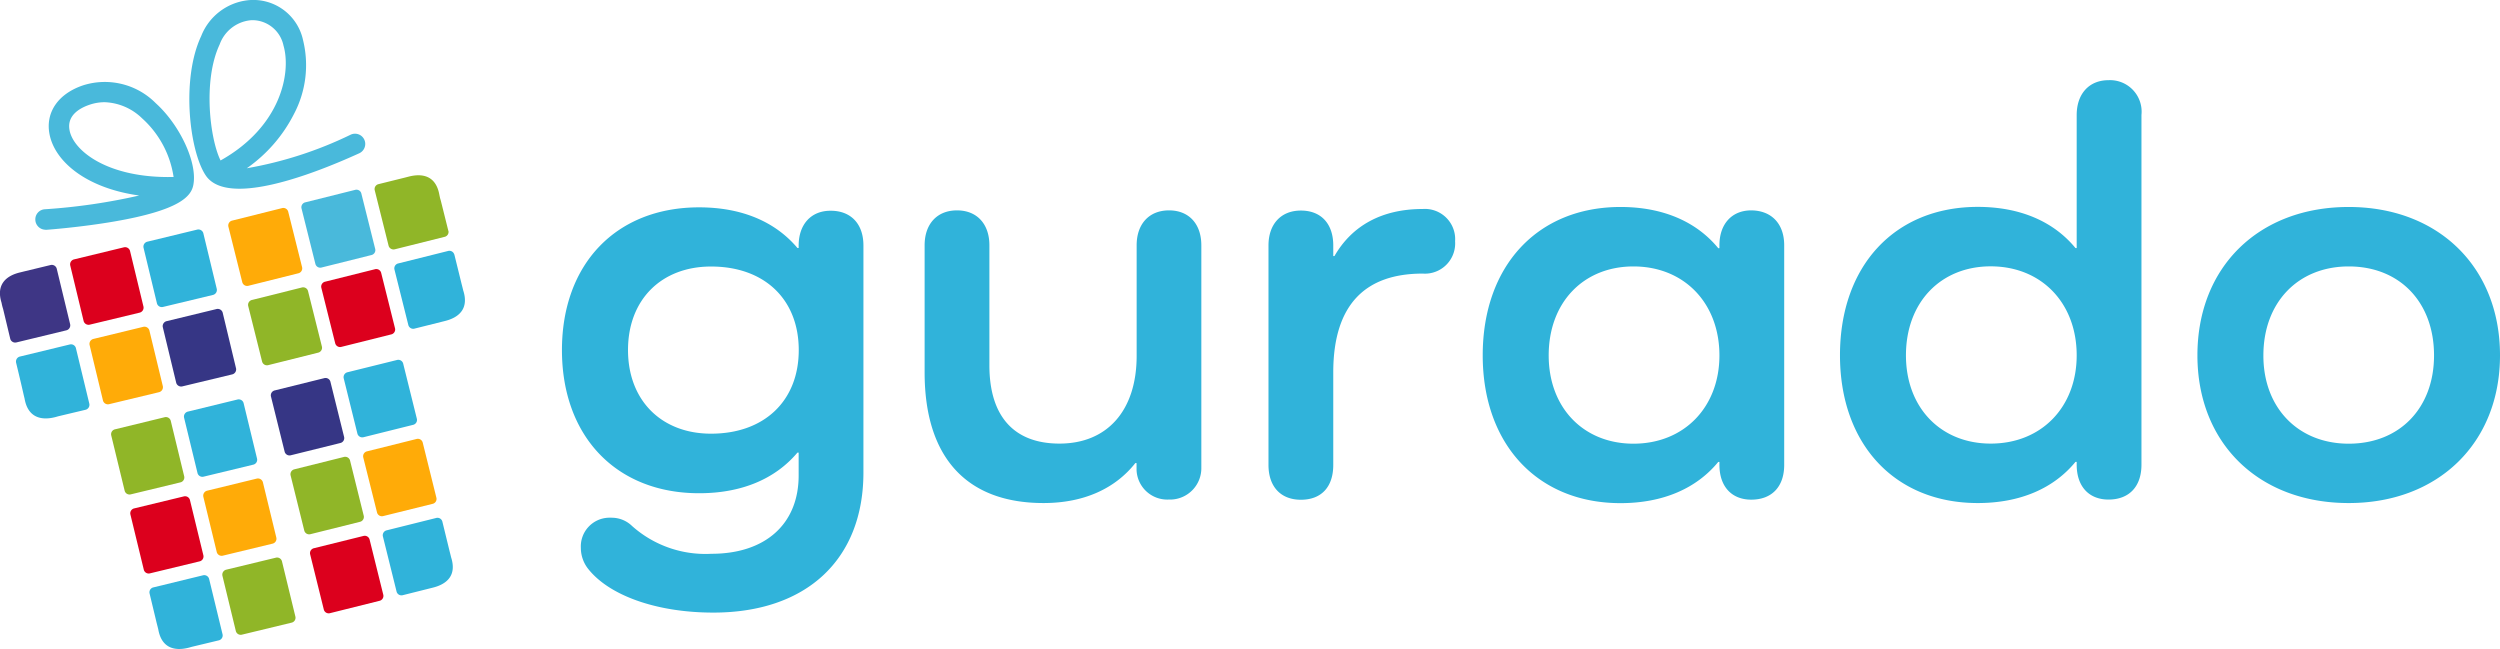 <svg xmlns="http://www.w3.org/2000/svg" viewBox="0 0 272.49 70.74"><defs><style>.a{fill:#90b628}.b{fill:#ffab08}.c{fill:#dc001d}.d{fill:#30b3da}.e{fill:#363685}.g{fill:#49b9db}</style></defs><path d="M32.2 67.22a.55.55 0 0 1-.43.65l-5.38 1.3a.55.55 0 0 1-.68-.37l-1.47-6.06a.56.56 0 0 1 .43-.65l5.38-1.3a.55.55 0 0 1 .68.38Z" class="a"/><path d="M30.12 58.6a.55.55 0 0 1-.43.66l-5.38 1.3a.55.55 0 0 1-.68-.37l-1.47-6.06a.56.56 0 0 1 .43-.65l5.38-1.31a.56.56 0 0 1 .68.38Z" class="b"/><path d="M22.17 60.54a.55.55 0 0 1-.43.65l-5.38 1.3a.55.55 0 0 1-.68-.37l-1.47-6.06a.55.55 0 0 1 .43-.65l5.38-1.3a.55.55 0 0 1 .68.38Z" class="c"/><path d="M28.02 50a.55.55 0 0 1-.43.65l-5.38 1.3a.55.55 0 0 1-.68-.38l-1.47-6.06a.56.56 0 0 1 .43-.65l5.38-1.31a.55.55 0 0 1 .68.38Z" class="d"/><path d="M20.08 51.93a.55.55 0 0 1-.43.65l-5.38 1.3a.55.55 0 0 1-.68-.38l-1.47-6.06a.55.55 0 0 1 .43-.65l5.38-1.31a.55.55 0 0 1 .68.38Z" class="a"/><path d="M16.3 64.67a.55.55 0 0 1 .43-.65l5.38-1.31a.55.55 0 0 1 .68.38l1.47 6.06a.55.55 0 0 1-.43.65l-2.92.7-.32.09c-1.65.43-3-.03-3.34-2l-.08-.32-.09-.35-.78-3.25" class="d"/><path d="M35.3 66.46a.55.55 0 0 0 .68.37l5.37-1.34a.55.55 0 0 0 .43-.65l-1.5-6.05a.55.55 0 0 0-.68-.37l-5.37 1.33a.55.55 0 0 0-.43.65Z" class="c"/><path d="M33.17 57.85a.55.55 0 0 0 .68.37l5.37-1.34a.55.55 0 0 0 .43-.65l-1.5-6.05a.55.55 0 0 0-.68-.37l-5.37 1.34a.55.55 0 0 0-.43.65Z" class="a"/><path d="M41.1 55.88a.55.55 0 0 0 .67.37l5.37-1.33a.55.55 0 0 0 .43-.65l-1.5-6.05a.55.55 0 0 0-.68-.37l-5.37 1.34a.55.55 0 0 0-.43.65Z" class="b"/><path d="M31.03 49.25a.55.55 0 0 0 .68.37l5.37-1.33a.55.55 0 0 0 .43-.65l-1.5-6.05a.55.55 0 0 0-.68-.37l-5.37 1.33a.55.55 0 0 0-.43.65Z" class="e"/><path d="M38.96 47.28a.55.55 0 0 0 .68.37l5.37-1.34a.55.55 0 0 0 .43-.65l-1.5-6.05a.55.55 0 0 0-.68-.37l-5.37 1.33a.55.55 0 0 0-.43.65Zm9.25 9.55a.55.55 0 0 0-.68-.37l-5.37 1.34a.55.55 0 0 0-.43.65l1.5 6.05a.55.55 0 0 0 .68.37l2.91-.73.32-.08c1.66-.4 2.64-1.42 2.03-3.31l-.08-.33-.09-.35-.79-3.24m45.9-30.09V51.5c0 9.5-6.22 15.27-16.36 15.27-6.29 0-11.49-1.92-13.73-4.88a3.71 3.71 0 0 1-.71-2.18 3.13 3.13 0 0 1 2.98-3.28 2.94 2.94 0 0 1 .42 0 3.18 3.18 0 0 1 2.18.9 12.01 12.01 0 0 0 8.66 3.03c5.9 0 9.5-3.27 9.5-8.53v-2.5h-.13c-2.44 2.89-6.1 4.43-10.72 4.43-9.05 0-14.95-6.22-14.95-15.6S67.15 22.6 76.2 22.6c4.62 0 8.28 1.54 10.72 4.43h.13v-.26c0-2.31 1.35-3.8 3.47-3.8 2.25-.01 3.59 1.46 3.59 3.78Zm-7.05 11.42c0-5.52-3.72-9.11-9.56-9.11-5.39 0-9.05 3.59-9.05 9.1s3.66 9.12 9.05 9.12c5.83 0 9.56-3.6 9.56-9.11Zm43.88-11.43v24.19a3.42 3.42 0 0 1-3.3 3.53h-.29a3.35 3.35 0 0 1-3.47-3.23v-.75h-.13c-2.18 2.76-5.58 4.36-10.01 4.36-8.41 0-12.96-5-12.96-14.24V26.73c0-2.31 1.35-3.8 3.53-3.8s3.53 1.49 3.53 3.8v13.09c0 5.58 2.7 8.53 7.64 8.53 5.2 0 8.41-3.6 8.41-9.56V26.73c0-2.31 1.35-3.8 3.53-3.8s3.52 1.49 3.52 3.8Zm27.66-.44a3.3 3.3 0 0 1-3.05 3.53 3.84 3.84 0 0 1-.48 0c-6.16 0-9.75 3.27-9.75 10.78v10.08c0 2.38-1.28 3.79-3.53 3.79-2.18 0-3.53-1.41-3.53-3.8V26.75c0-2.31 1.35-3.8 3.53-3.8 2.25 0 3.53 1.49 3.53 3.8v1.16h.13c1.92-3.34 5.2-5.13 9.62-5.13a3.3 3.3 0 0 1 3.53 3.05 3.7 3.7 0 0 1 0 .47Zm35.87.45v23.93c0 2.38-1.35 3.79-3.59 3.79-2.12 0-3.47-1.41-3.47-3.8v-.31h-.13c-2.37 2.89-6.03 4.49-10.65 4.49-9.05 0-15.02-6.42-15.02-16.11 0-9.75 5.97-16.17 15.02-16.17 4.62 0 8.28 1.6 10.65 4.49h.13v-.32c0-2.31 1.35-3.8 3.47-3.8 2.24.02 3.59 1.49 3.59 3.8Zm-7.06 12c0-5.71-3.85-9.7-9.37-9.7-5.45 0-9.24 3.92-9.24 9.7 0 5.7 3.79 9.62 9.24 9.62 5.52 0 9.37-3.98 9.37-9.62Zm46-26.19v38.1c0 2.39-1.35 3.8-3.59 3.8-2.12 0-3.47-1.41-3.47-3.8v-.31h-.13c-2.37 2.89-6.03 4.49-10.65 4.49-9.05 0-15.02-6.42-15.02-16.11 0-9.75 5.97-16.17 15.02-16.17 4.62 0 8.28 1.6 10.65 4.49h.13v-14.5c0-2.31 1.35-3.8 3.47-3.8a3.44 3.44 0 0 1 3.59 3.8Zm-7.06 26.18c0-5.71-3.85-9.7-9.37-9.7-5.45 0-9.24 3.92-9.24 9.7 0 5.7 3.79 9.62 9.24 9.62 5.52 0 9.37-3.97 9.37-9.62ZM256 22.56c9.75 0 16.49 6.54 16.49 16.17 0 9.56-6.74 16.1-16.49 16.1-9.82 0-16.49-6.53-16.49-16.1 0-9.62 6.67-16.17 16.49-16.17Zm0 25.8c5.58 0 9.3-3.91 9.3-9.62 0-5.78-3.72-9.7-9.3-9.7-5.52 0-9.3 3.92-9.3 9.7-.01 5.7 3.78 9.62 9.3 9.62Z" class="d"/><path d="M25.73 40.16a.56.56 0 0 1-.43.65l-5.41 1.3a.56.56 0 0 1-.68-.37l-1.47-6.1a.56.56 0 0 1 .44-.64l5.4-1.31a.56.56 0 0 1 .69.38Z" class="e"/><path d="M23.63 31.5a.56.56 0 0 1-.43.65l-5.41 1.3a.55.55 0 0 1-.68-.37l-1.47-6.1a.56.56 0 0 1 .43-.64l5.41-1.31a.56.56 0 0 1 .68.38Z" class="d"/><path d="M17.75 42.1a.56.56 0 0 1-.43.65l-5.41 1.3a.56.56 0 0 1-.68-.37l-1.47-6.1a.56.56 0 0 1 .43-.64l5.4-1.31a.56.56 0 0 1 .69.38Z" class="b"/><path d="M15.64 33.43a.56.56 0 0 1-.43.65l-5.4 1.3a.56.56 0 0 1-.69-.37l-1.47-6.1a.56.56 0 0 1 .43-.64l5.41-1.31a.56.56 0 0 1 .68.38Z" class="c"/><path d="M939.84 974.02a.56.56 0 0 0 .68.38l5.41-1.31a.56.56 0 0 0 .44-.65l-1.47-6.09a.56.56 0 0 0-.68-.38l-2.94.71-.32.08c-1.67.38-2.67 1.41-2.07 3.32a5.22 5.22 0 0 0 .17.68l.78 3.26" style="fill:#3e3685" transform="translate(-938.72 -937.08)"/><path d="M1.75 39.5a.56.56 0 0 1 .43-.64l5.41-1.31a.55.55 0 0 1 .68.38l1.47 6.09a.56.56 0 0 1-.44.65l-2.94.7-.32.09c-1.66.43-3.02-.04-3.36-2.01l-.08-.33-.08-.35c-.33-1.45-.77-3.26-.77-3.26" class="d"/><path d="M4.95 25.04a1.12 1.12 0 0 1-1.1-1.13 1.1 1.1 0 0 1 1.02-1.1 65.1 65.1 0 0 0 10.3-1.5c-5.77-.8-9.22-3.71-9.78-6.72-.44-2.37.98-4.4 3.7-5.3a7.82 7.82 0 0 1 7.9 1.97c2.68 2.43 4.58 6.6 4.07 8.96-.26 1.19-1.48 2.7-8.65 3.93-3.68.63-7.22.89-7.37.9h-.09Zm6.46-13.9a5.07 5.07 0 0 0-1.63.27c-.96.32-2.52 1.1-2.2 2.78.41 2.26 4.2 5.27 11.34 5.1a10.72 10.72 0 0 0-3.44-6.4 6.16 6.16 0 0 0-4.07-1.75Zm14.69 9.43c-1.63 0-2.97-.4-3.67-1.44-1.78-2.64-2.71-10.51-.5-15.2a6.2 6.2 0 0 1 5.06-3.9 5.54 5.54 0 0 1 6.04 4.34 11.4 11.4 0 0 1-.98 8.04 16.1 16.1 0 0 1-5.15 5.93 42.5 42.5 0 0 0 11.3-3.65 1.11 1.11 0 1 1 .99 2l-.04.02c-2.38 1.08-8.75 3.86-13.05 3.86ZM27.62 2.2c-.13 0-.27 0-.41.02a4.01 4.01 0 0 0-3.27 2.63c-1.85 3.94-1.05 10.33.1 12.64 6.58-3.68 7.72-9.57 6.86-12.52a3.48 3.48 0 0 0-3.28-2.77Z" class="g"/><path d="M28.57 39.42a.55.55 0 0 0 .7.37l5.4-1.35a.55.55 0 0 0 .42-.65l-1.52-6.08a.55.55 0 0 0-.69-.37l-5.4 1.35a.55.55 0 0 0-.43.65Z" class="a"/><path d="M26.41 30.77a.55.55 0 0 0 .7.37l5.4-1.35a.55.55 0 0 0 .42-.65l-1.52-6.08a.55.55 0 0 0-.69-.37l-5.4 1.35a.55.55 0 0 0-.43.65Z" class="b"/><path d="M36.54 37.43a.55.55 0 0 0 .7.37l5.4-1.35a.55.55 0 0 0 .42-.65l-1.52-6.08a.55.55 0 0 0-.69-.37l-5.4 1.35a.55.55 0 0 0-.43.65Z" class="c"/><path d="M34.38 28.78a.55.55 0 0 0 .7.37l5.4-1.35a.55.55 0 0 0 .42-.65l-1.52-6.08a.55.55 0 0 0-.69-.37l-5.4 1.35a.55.55 0 0 0-.43.65Z" class="g"/><path d="M48.88 25.17a.55.55 0 0 1-.44.65l-5.4 1.35a.56.56 0 0 1-.68-.37l-1.52-6.08a.55.55 0 0 1 .42-.65l2.94-.73.31-.08c1.67-.44 3.03 0 3.38 1.98l.07.33.1.35.81 3.25" class="a"/><path d="M49.51 27.73a.55.55 0 0 0-.69-.37l-5.4 1.35a.55.55 0 0 0-.43.65l1.52 6.08a.55.55 0 0 0 .7.37l2.92-.73.32-.08c1.67-.4 2.66-1.43 2.04-3.34l-.08-.33-.09-.35-.8-3.25" class="d"/></svg>